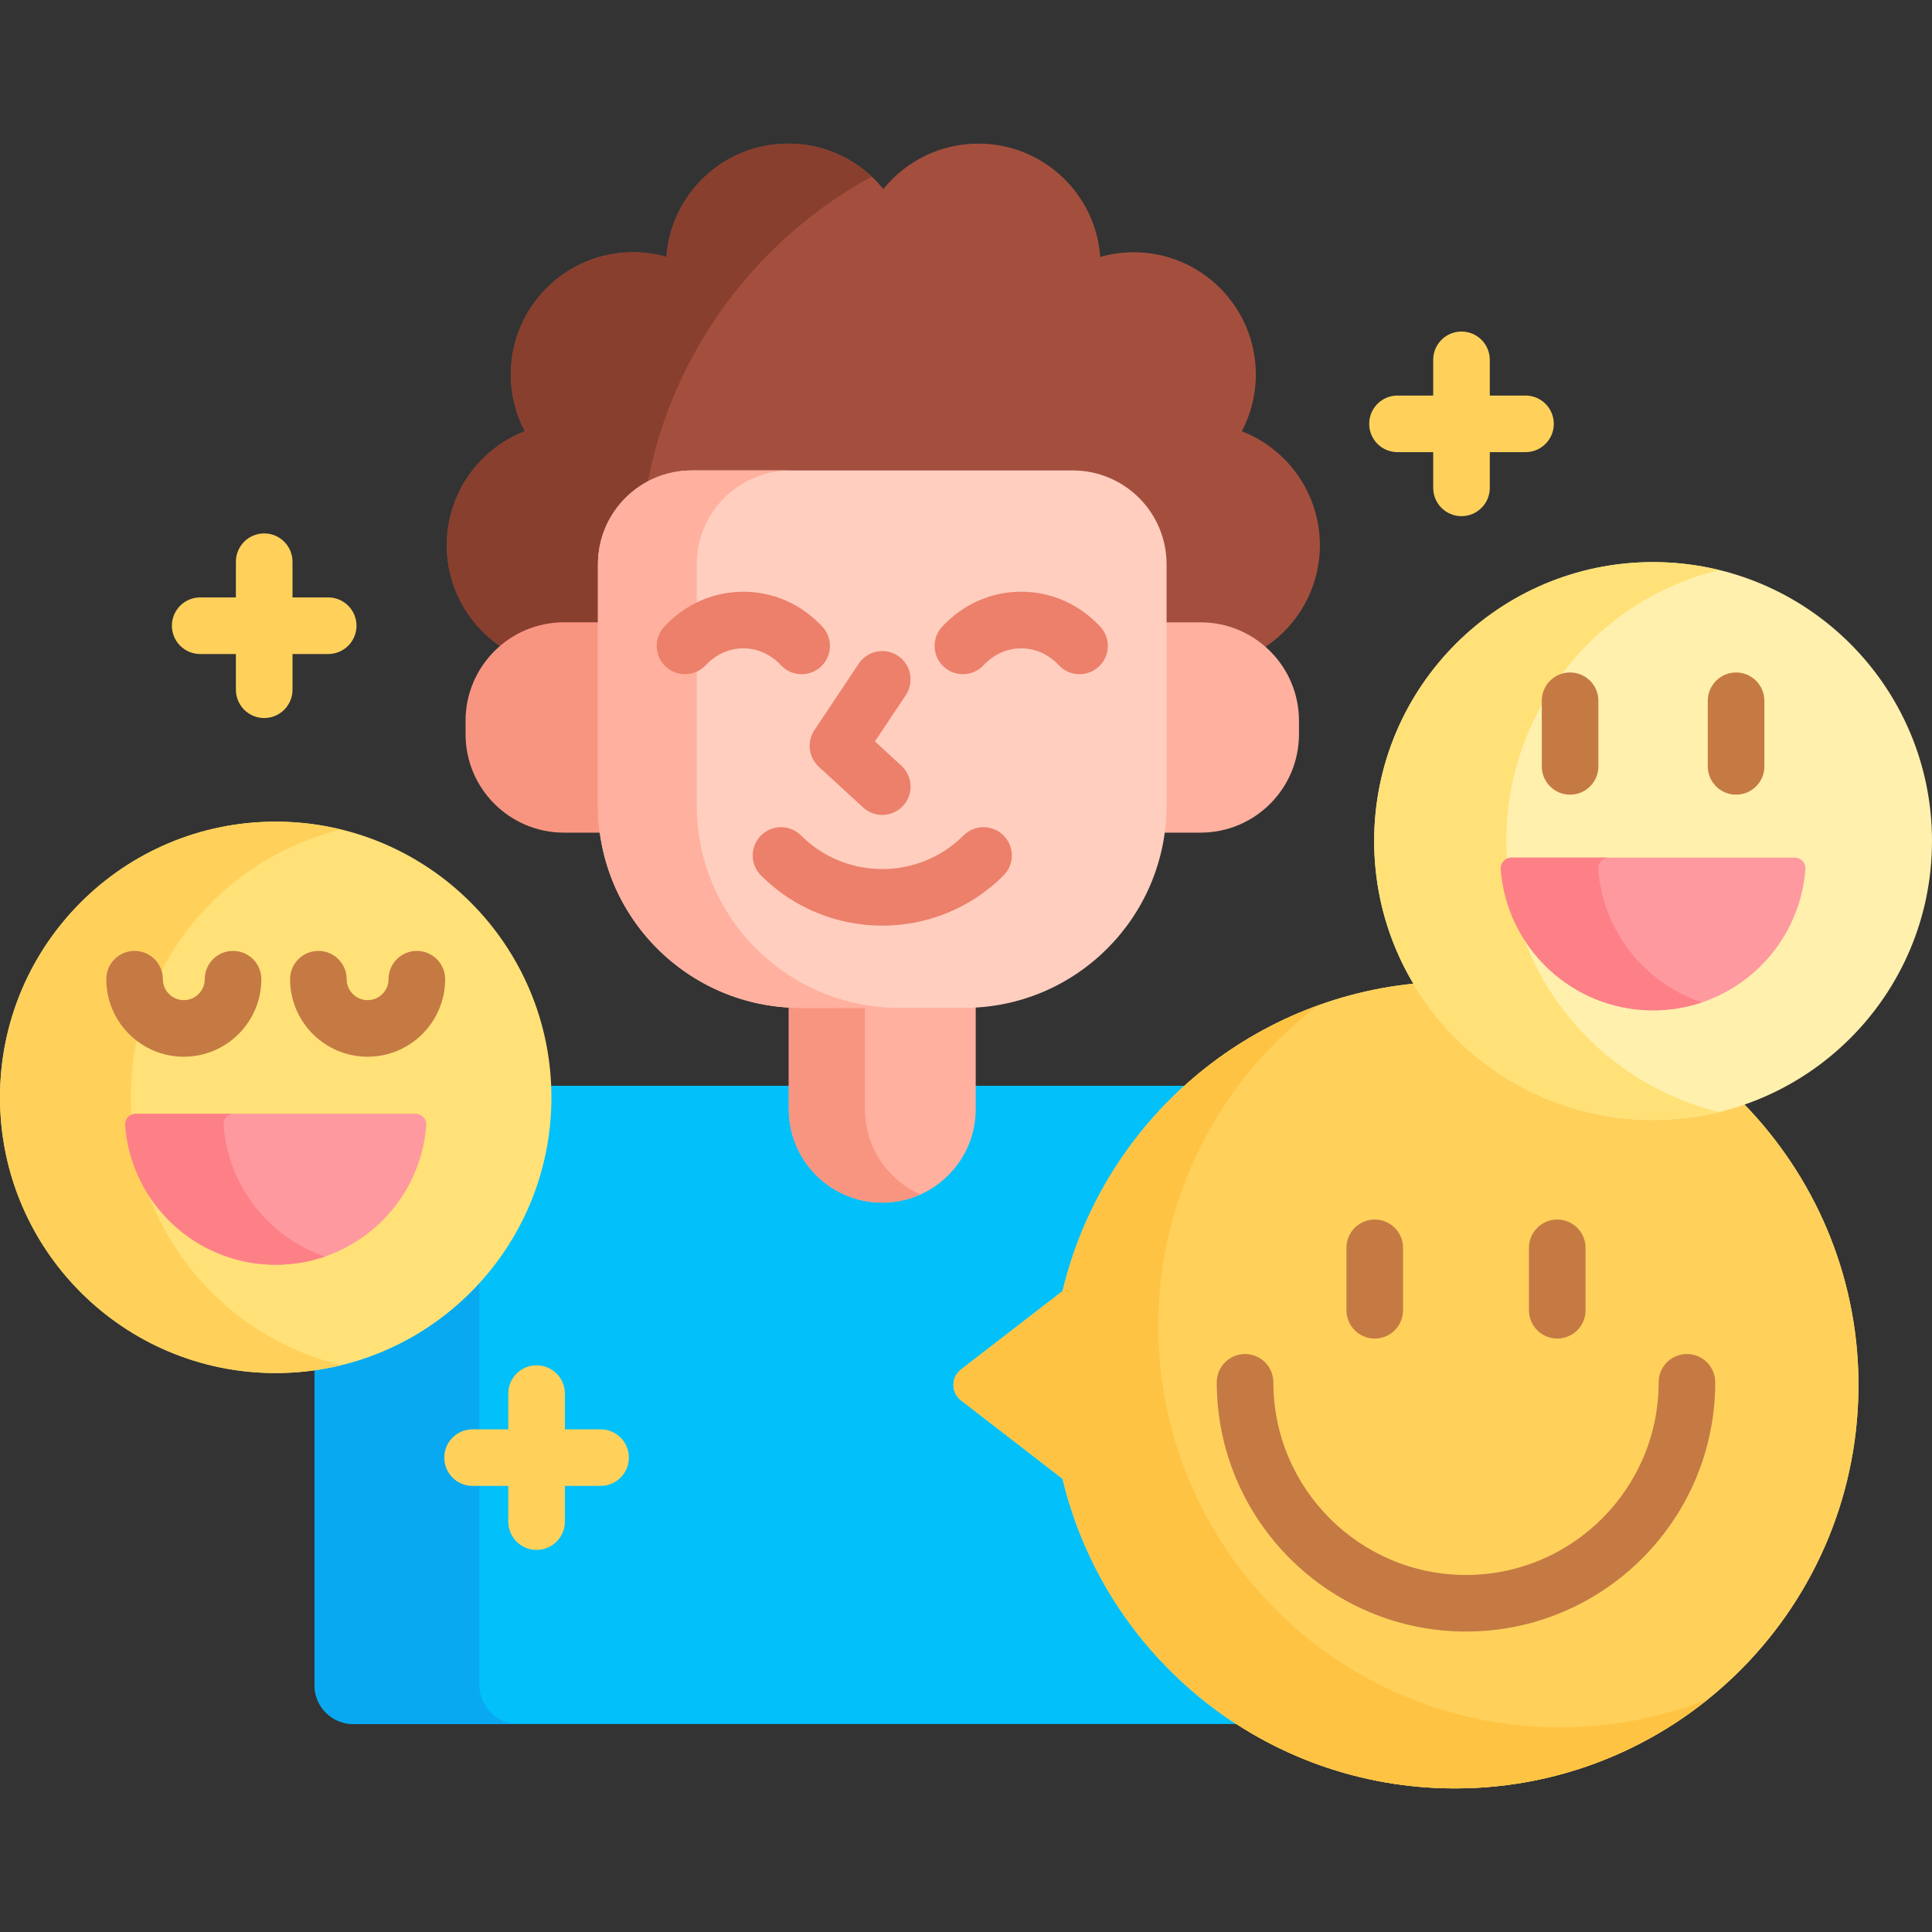 <svg id="Capa_1" enable-background="new 0 0 512 512" height="512" viewBox="0 0 512 512" width="512" xmlns="http://www.w3.org/2000/svg"><rect x="0" y="0" width="512" height="512" fill="#333333" stroke="none"/><g><g><g><path d="m132.499 171.204 1.596.002c4.249-3.305 9.581-5.28 15.369-5.28h10.003v-16.384c0-13.161 10.707-23.868 23.868-23.868h100.95c13.161 0 23.868 10.707 23.868 23.868v16.384h10.003c5.911 0 11.348 2.06 15.64 5.493l1.575.002c8.683-5.81 14.402-15.704 14.402-26.936 0-13.756-8.579-25.5-20.675-30.197 2.364-4.497 3.708-9.614 3.708-15.047 0-17.889-14.502-32.39-32.39-32.39-3.065 0-6.026.435-8.836 1.23-1.214-16.781-15.204-30.021-32.295-30.021-10.178 0-19.254 4.698-25.192 12.04-5.938-7.341-15.015-12.04-25.192-12.04-17.091 0-31.08 13.24-32.295 30.021-2.81-.795-5.771-1.23-8.836-1.23-17.889 0-32.39 14.502-32.39 32.39 0 5.433 1.344 10.55 3.708 15.047-12.096 4.697-20.675 16.441-20.675 30.197 0 11.093 5.581 20.881 14.086 26.719z" fill="#a44f3e"/><g><path d="m231.003 46.795c-5.788-5.413-13.553-8.737-22.102-8.737-17.091 0-31.08 13.24-32.295 30.021-2.81-.795-5.771-1.23-8.836-1.23-17.889 0-32.39 14.502-32.39 32.39 0 5.433 1.344 10.55 3.708 15.047-12.096 4.697-20.675 16.441-20.675 30.197 0 11.095 5.581 20.883 14.086 26.72 4.562-3.91 10.485-6.278 16.965-6.278h9.003v-15.384c0-9.522 5.354-17.791 13.214-21.969 6.845-34.889 29.065-64.267 59.322-80.777z" fill="#883f2e"/></g><g><path d="m319.501 449.778c-18.379-14.709-31.489-35.351-36.916-58.123l-.082-.344-27.203-21.004c-1.026-.792-1.614-1.989-1.614-3.285 0-1.297.588-2.494 1.614-3.287l27.203-21.004.082-.344c5.16-21.654 16.853-40.539 32.769-54.642h-57.774v6.192c0 13.107-10.664 23.771-23.771 23.771s-23.77-10.663-23.77-23.771v-6.192h-64.987c.043 1.018.078 2.039.078 3.067 0 36.245-26.901 66.313-61.782 71.32v84.452c0 5.69 4.612 10.302 10.302 10.302h235.874c-3.444-2.165-6.795-4.524-10.023-7.108z" fill="#01c0fa"/><g><g><path d="m127.032 446.583v-106.552c-11.181 12.245-26.462 20.684-43.683 23.111v83.441c0 5.69 4.612 10.302 10.302 10.302h43.683c-5.689 0-10.302-4.612-10.302-10.302z" fill="#08a9f1"/></g></g><g><path d="m255.484 266.108h-43.348c-1.04 0-2.071-.039-3.096-.098v27.928c0 13.68 11.09 24.77 24.77 24.77 13.68 0 24.77-11.09 24.77-24.77v-27.928c-1.025.059-2.056.098-3.096.098z" fill="#ffb09e"/></g><g><g><path d="m229.215 293.937v-27.829h-17.08c-1.04 0-2.071-.039-3.096-.098v27.928c0 13.68 11.09 24.77 24.77 24.77 3.594 0 7.006-.772 10.088-2.148-8.65-3.865-14.682-12.537-14.682-22.623z" fill="#f89580"/></g></g><g><g><path d="m159.462 213.434v-48.508h-9.998c-14.408 0-26.088 11.68-26.088 26.088v3.557c0 14.408 11.68 26.088 26.088 26.088h10.506c-.326-2.364-.508-4.774-.508-7.225z" fill="#f89580"/></g><g><path d="m318.156 164.926h-9.998v48.508c0 2.452-.182 4.861-.508 7.225h10.506c14.408 0 26.088-11.68 26.088-26.088v-3.557c-.001-14.409-11.681-26.088-26.088-26.088z" fill="#ffb09e"/></g></g><g><path d="m255.484 267.102h-43.348c-29.64 0-53.669-24.028-53.669-53.669v-63.892c0-13.734 11.134-24.868 24.868-24.868h100.95c13.734 0 24.868 11.134 24.868 24.868v63.892c-.001 29.641-24.029 53.669-53.669 53.669z" fill="#ffcebf"/></g><g><path d="m184.639 213.434v-63.892c0-13.734 11.134-24.868 24.868-24.868h-26.172c-13.734 0-24.868 11.134-24.868 24.868v63.892c0 29.64 24.028 53.669 53.669 53.669h26.172c-29.641-.001-53.669-24.029-53.669-53.669z" fill="#ffb09e"/></g><g><path d="m233.81 245.304c-11.639 0-23.277-4.43-32.138-13.29-2.929-2.93-2.929-7.678 0-10.607 2.929-2.928 7.678-2.928 10.606 0 11.872 11.873 31.19 11.873 43.062 0 2.929-2.928 7.678-2.928 10.606 0 2.929 2.93 2.929 7.678 0 10.607-8.859 8.86-20.498 13.29-32.136 13.29z" fill="#ec806b"/></g><g><g><path d="m233.808 215.965c-1.814 0-3.633-.654-5.073-1.979l-11.749-10.799c-2.72-2.5-3.214-6.607-1.165-9.682l11.749-17.624c2.297-3.447 6.954-4.378 10.4-2.08s4.378 6.954 2.08 10.4l-8.189 12.284 7.024 6.457c3.05 2.803 3.25 7.547.447 10.597-1.479 1.61-3.499 2.426-5.524 2.426z" fill="#ec806b"/></g><g><g><path d="m286.086 178.674c-2.007 0-4.008-.801-5.485-2.384-2.693-2.887-6.233-4.476-9.969-4.476-3.735-.001-7.276 1.589-9.97 4.477-2.827 3.027-7.572 3.19-10.6.366-3.028-2.826-3.193-7.571-.367-10.601 5.562-5.96 12.998-9.242 20.937-9.242 7.939 0 15.375 3.282 20.936 9.243 2.826 3.028 2.661 7.774-.367 10.6-1.445 1.349-3.282 2.017-5.115 2.017z" fill="#ec806b"/></g><g><path d="m212.441 178.674c-2.007 0-4.008-.801-5.485-2.384-2.693-2.887-6.233-4.476-9.969-4.476s-7.275 1.589-9.969 4.476c-2.826 3.029-7.572 3.193-10.601.367-3.028-2.825-3.193-7.571-.367-10.6 5.562-5.961 12.997-9.243 20.937-9.243s15.375 3.282 20.937 9.243c2.826 3.028 2.661 7.774-.367 10.6-1.446 1.349-3.283 2.017-5.116 2.017z" fill="#ec806b"/></g></g></g></g></g><g><g><g><circle cx="73.066" cy="290.811" fill="#ffe177" r="73.066"/></g><g><path d="m34.666 290.811c0-34.379 23.75-63.195 55.733-70.979-5.558-1.353-11.359-2.086-17.333-2.086-40.353 0-73.066 32.712-73.066 73.065s32.713 73.066 73.066 73.066c5.974 0 11.775-.734 17.333-2.086-31.984-7.784-55.733-36.601-55.733-70.98z" fill="#ffd15b"/></g><g><path d="m35.982 295.161c-1.637 0-2.938 1.392-2.816 3.024 1.546 20.685 18.819 36.988 39.899 36.988s38.354-16.302 39.899-36.988c.122-1.633-1.179-3.024-2.816-3.024z" fill="#fe99a0"/></g><g><path d="m59.243 298.185c-.122-1.633 1.179-3.024 2.816-3.024h-26.077c-1.637 0-2.938 1.391-2.816 3.024 1.546 20.685 18.819 36.988 39.899 36.988 4.566 0 8.951-.767 13.039-2.176-14.785-5.094-25.65-18.607-26.861-34.812z" fill="#fd8087"/></g><g><g><path d="m97.421 280.045c-11.33 0-20.547-9.218-20.547-20.547 0-4.143 3.358-7.5 7.5-7.5s7.5 3.357 7.5 7.5c0 3.059 2.489 5.547 5.547 5.547s5.547-2.488 5.547-5.547c0-4.143 3.358-7.5 7.5-7.5s7.5 3.357 7.5 7.5c0 11.329-9.217 20.547-20.547 20.547z" fill="#c57a44"/></g><g><path d="m48.71 280.045c-11.33 0-20.547-9.218-20.547-20.547 0-4.143 3.358-7.5 7.5-7.5s7.5 3.357 7.5 7.5c0 3.059 2.489 5.547 5.547 5.547s5.547-2.488 5.547-5.547c0-4.143 3.358-7.5 7.5-7.5s7.5 3.357 7.5 7.5c.001 11.329-9.216 20.547-20.547 20.547z" fill="#c57a44"/></g></g></g></g><g><g><path d="m462.309 292.709c-7.591 2.633-15.736 4.082-24.224 4.082-27.007 0-50.62-14.49-63.517-36.114-45.524 4.668-82.57 37.896-92.955 81.478l-26.924 20.789c-2.671 2.062-2.671 6.092 0 8.154l26.924 20.789c11.212 47.053 53.497 82.055 103.983 82.055 59.563 0 107.751-48.704 106.91-108.46-.397-28.141-11.838-53.813-30.197-72.773z" fill="#ffe177"/></g><path d="m462.309 292.709-1.522-.555c-7.15 2.349-14.777 3.637-22.703 3.637-26.136 0-49.093-13.83-61.968-34.548l-1.549-.566c-45.524 4.668-82.57 37.896-92.955 81.478l-26.924 20.789c-2.671 2.062-2.671 6.092 0 8.154l26.924 20.789c11.212 47.053 53.497 82.055 103.983 82.055 59.563 0 107.751-48.704 106.91-108.46-.396-28.141-11.837-53.813-30.196-72.773z" fill="#ffd15b"/><g><path d="m413.352 457.76c-58.749 0-106.374-47.625-106.374-106.374 0-34.707 16.624-65.527 42.341-84.944-33.564 12.111-59.324 40.534-67.706 75.714l-26.924 20.789c-2.671 2.062-2.671 6.092 0 8.154l26.924 20.789c11.212 47.053 53.497 82.055 103.983 82.055 25.434 0 48.79-8.886 67.144-23.716-12.183 4.857-25.472 7.533-39.388 7.533z" fill="#ffc344"/></g><g><g><path d="m388.505 432.379c-36.421 0-66.052-29.631-66.052-66.053 0-4.143 3.358-7.5 7.5-7.5s7.5 3.357 7.5 7.5c0 28.15 22.902 51.053 51.052 51.053s51.052-22.902 51.052-51.053c0-4.143 3.358-7.5 7.5-7.5s7.5 3.357 7.5 7.5c0 36.422-29.631 66.053-66.052 66.053z" fill="#c57a44"/></g><g><g><path d="m364.32 354.733c-4.142 0-7.5-3.357-7.5-7.5v-16.547c0-4.143 3.358-7.5 7.5-7.5s7.5 3.357 7.5 7.5v16.547c0 4.143-3.358 7.5-7.5 7.5z" fill="#c57a44"/></g><g><path d="m412.689 354.733c-4.142 0-7.5-3.357-7.5-7.5v-16.547c0-4.143 3.358-7.5 7.5-7.5s7.5 3.357 7.5 7.5v16.547c0 4.143-3.357 7.5-7.5 7.5z" fill="#c57a44"/></g></g></g></g><g><g><g><circle cx="438.085" cy="222.876" fill="#fff0ad" r="73.915"/></g><g><path d="m399.195 222.876c0-34.786 24.037-63.943 56.402-71.81-5.616-1.365-11.477-2.106-17.513-2.106-40.822 0-73.915 33.093-73.915 73.915s33.093 73.915 73.915 73.915c6.036 0 11.897-.74 17.513-2.106-32.365-7.865-56.402-37.022-56.402-71.808z" fill="#ffe177"/></g><g><path d="m400.57 227.276c-1.656 0-2.972 1.408-2.849 3.06 1.564 20.926 19.038 37.418 40.364 37.418s38.8-16.492 40.364-37.418c.123-1.652-1.193-3.06-2.849-3.06z" fill="#fe99a0"/></g><g><path d="m423.538 230.335c-.123-1.652 1.192-3.059 2.849-3.059h-25.817c-1.656 0-2.972 1.408-2.849 3.059 1.564 20.926 19.038 37.418 40.364 37.418 4.515 0 8.854-.746 12.909-2.11-15.1-5.079-26.223-18.812-27.456-35.308z" fill="#fd8087"/></g></g><g><g><path d="m416.089 210.597c-4.142 0-7.5-3.357-7.5-7.5v-17.384c0-4.143 3.358-7.5 7.5-7.5s7.5 3.357 7.5 7.5v17.384c0 4.142-3.358 7.5-7.5 7.5z" fill="#c57a44"/></g><g><path d="m460.08 210.597c-4.142 0-7.5-3.357-7.5-7.5v-17.384c0-4.143 3.358-7.5 7.5-7.5s7.5 3.357 7.5 7.5v17.384c0 4.142-3.358 7.5-7.5 7.5z" fill="#c57a44"/></g></g></g></g><g fill="#ffd15b"><path d="m404.275 104.825h-9.462v-9.462c0-4.143-3.358-7.5-7.5-7.5s-7.5 3.357-7.5 7.5v9.462h-9.462c-4.142 0-7.5 3.357-7.5 7.5s3.358 7.5 7.5 7.5h9.462v9.463c0 4.143 3.358 7.5 7.5 7.5s7.5-3.357 7.5-7.5v-9.463h9.462c4.142 0 7.5-3.357 7.5-7.5s-3.358-7.5-7.5-7.5z"/><path d="m86.979 158.323h-9.463v-9.462c0-4.143-3.358-7.5-7.5-7.5s-7.5 3.357-7.5 7.5v9.462h-9.462c-4.142 0-7.5 3.357-7.5 7.5s3.358 7.5 7.5 7.5h9.462v9.463c0 4.143 3.358 7.5 7.5 7.5s7.5-3.357 7.5-7.5v-9.463h9.463c4.142 0 7.5-3.357 7.5-7.5s-3.357-7.5-7.5-7.5z"/><path d="m159.163 378.782h-9.462v-9.462c0-4.143-3.358-7.5-7.5-7.5s-7.5 3.357-7.5 7.5v9.462h-9.463c-4.142 0-7.5 3.357-7.5 7.5s3.358 7.5 7.5 7.5h9.463v9.463c0 4.143 3.358 7.5 7.5 7.5s7.5-3.357 7.5-7.5v-9.463h9.462c4.142 0 7.5-3.357 7.5-7.5s-3.358-7.5-7.5-7.5z"/></g></g></svg>
